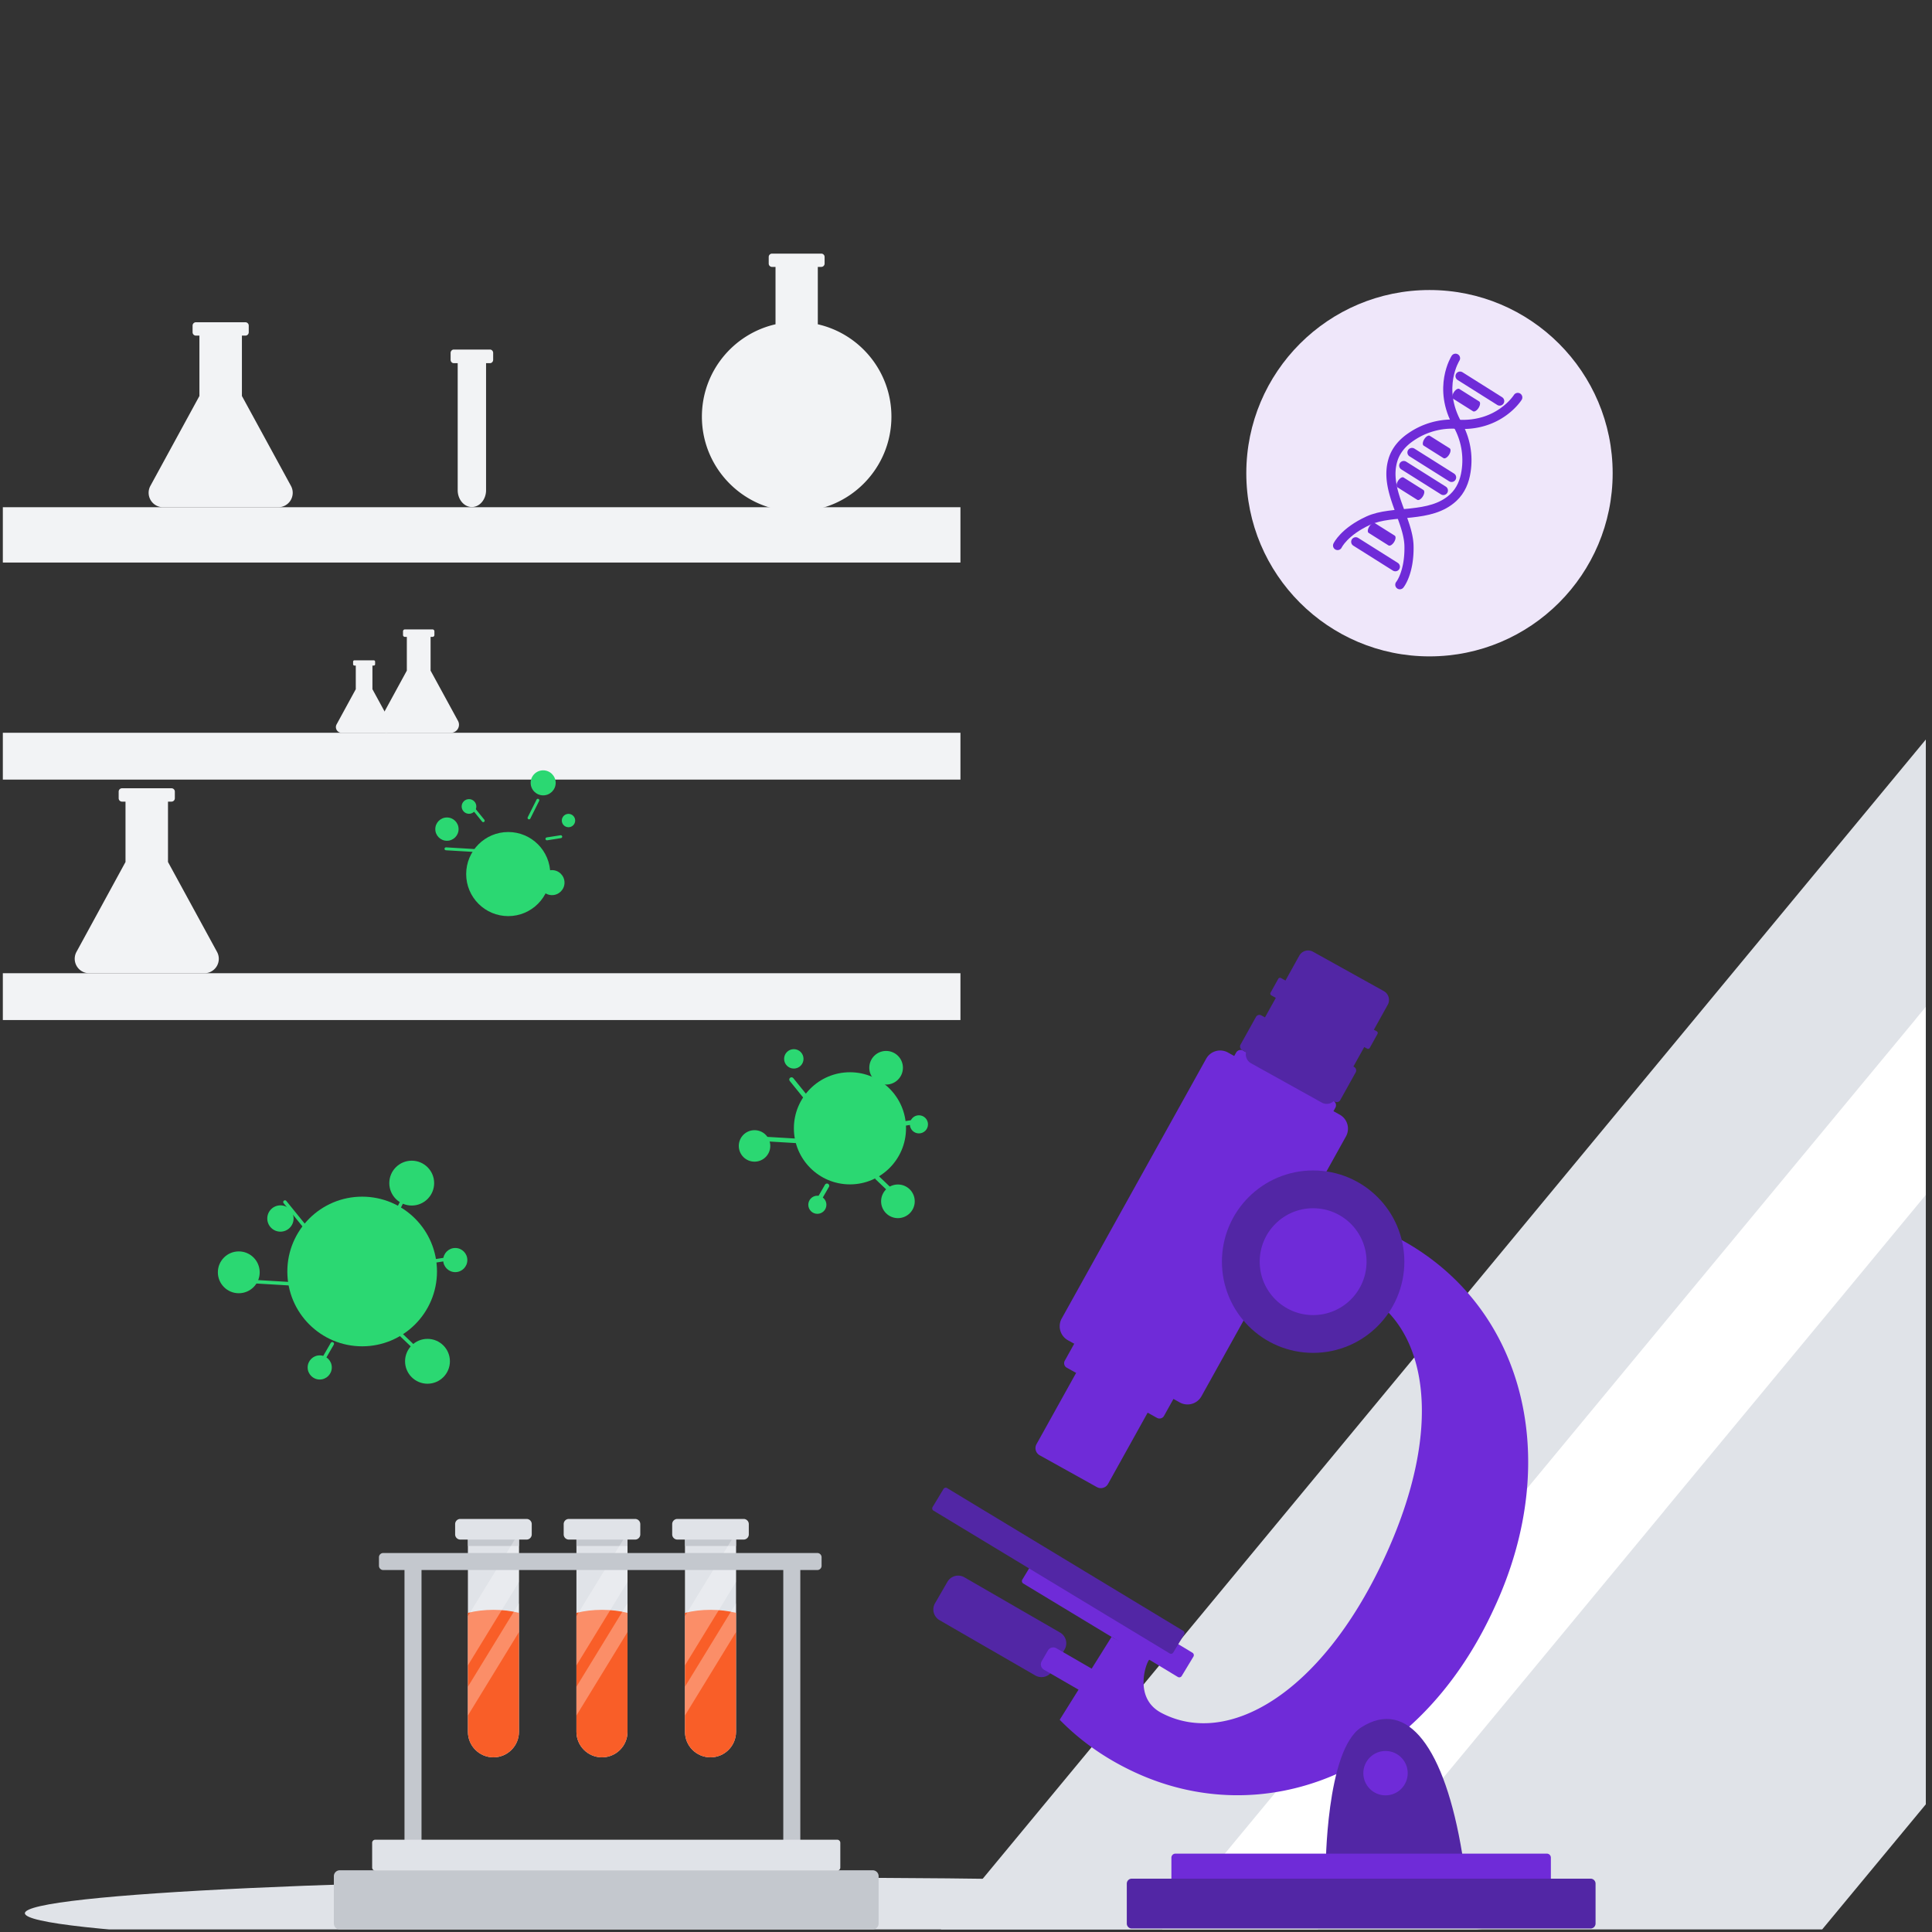 <svg viewBox="0 0 454 454" xmlns="http://www.w3.org/2000/svg" fill-rule="evenodd" clip-rule="evenodd" stroke-linecap="round" stroke-linejoin="round" stroke-miterlimit="1.5"><rect x="0" y="0" width="454" height="454" fill="#333333" stroke="none"/><g transform="scale(2.667)"><path fill="none" d="M0 0h170v170H0z"/><clipPath id="a"><path d="M0 0h170v170H0z"/></clipPath><g clip-path="url(#a)"><circle cx="934.464" cy="3465" r="60" fill="#efe7fa" transform="matrix(.269 0 0 .269 -125.419 -890.391)"/><path d="M111.894 134.969L82.893 170h77.661l9.13-11.021V65.16l-57.79 69.809z" fill="#e0e3e8"/><path d="M169.684 88.709v16.569l-7.189 8.691-1.301 1.57-14.54 17.55v.01l-12.25 14.799c0 .011-.01.011-.01.011l-18.29 22.09h-13.71l33.89-40.94 10.37-12.531 2.35-2.84 19.81-23.919v-.01l.87-1.05z" fill="#fff"/><path d="M137.493 168.575c0 1.732-30.288 3.136-67.65 3.136-37.362 0-67.65-1.404-67.65-3.136 0-1.732 30.288-3.136 67.65-3.136 37.362 0 67.65 1.404 67.65 3.136" fill="#e0e3e8" fill-rule="nonzero"/><path fill="#f2f3f5" d="M.25 44.69h84.375v4.875H.25zM.25 64.565h84.375v4.125H.25zM.25 85.75h84.375v4.125H.25z"/><path d="M17.57 29.572h-.307a.295.295 0 01-.294-.295v-.589c0-.162.132-.294.294-.294h4.36c.162 0 .294.132.294.294v.59a.295.295 0 01-.295.294h-.307v5.318l4.32 7.92a1.271 1.271 0 01-1.118 1.882H14.368a1.274 1.274 0 01-1.117-1.882l4.32-7.92v-5.318zM35.846 56.116h-.172a.165.165 0 01-.164-.164v-.33c0-.09.074-.164.164-.164h2.436c.091 0 .165.074.165.164v.33c0 .09-.074.164-.165.164h-.171v2.972l2.414 4.426a.71.71 0 01-.625 1.052h-5.671a.712.712 0 01-.625-1.052l2.414-4.426v-2.972z" fill="#f2f3f5"/><path d="M31.348 58.643h-.12a.115.115 0 01-.116-.116v-.23c0-.064.052-.116.116-.116h1.707c.064 0 .116.052.116.115v.231a.115.115 0 01-.116.116h-.12v2.083l1.692 3.102a.498.498 0 01-.438.737h-3.975a.5.5 0 01-.438-.737l1.692-3.102v-2.083zM11.059 70.632h-.308a.295.295 0 01-.295-.295v-.589c0-.162.132-.294.295-.294h4.36c.162 0 .294.132.294.294v.59a.295.295 0 01-.295.294h-.308v5.318l4.32 7.92a1.271 1.271 0 01-1.117 1.882H7.855a1.274 1.274 0 01-1.117-1.882l4.32-7.92v-5.318zM68.331 28.573v-5.055h-.306a.293.293 0 01-.293-.29v-.587c0-.164.132-.295.293-.295h4.338c.162 0 .293.13.293.295v.586c0 .16-.131.29-.293.29h-.306v5.056c3.712.844 6.486 4.17 6.486 8.137 0 4.61-3.74 8.352-8.349 8.352-4.608 0-8.35-3.743-8.35-8.352 0-3.968 2.775-7.293 6.487-8.137zM40.328 31.998h-.347c-.154 0-.278-.133-.278-.298v-.6c0-.166.124-.301.278-.301h3.194c.153 0 .278.135.278.3v.601c0 .165-.125.298-.278.298h-.347v11.19c0 .82-.56 1.486-1.25 1.486s-1.25-.665-1.25-1.486v-11.19z" fill="#f2f3f5"/><g><path d="M104.332 121.572a.455.455 0 00-.177-.619l-7.948-4.42a.455.455 0 00-.62.177l-1.768 3.18a.455.455 0 00.176.62l7.949 4.42c.22.121.496.043.619-.177l1.769-3.181z" fill="#6f2bd8"/><path d="M101.08 124.544a.722.722 0 00-.28-.981l-5.042-2.804a.722.722 0 00-.981.28l-3.451 6.206a.722.722 0 00.28.98l5.042 2.804a.722.722 0 00.98-.279l3.451-6.206zM108.747 93.043l.166-.296c.123-.221.4-.3.62-.18l7.948 4.421c.22.124.298.401.176.619l-.166.3.555.307a1.41 1.41 0 01.546 1.917l-12.729 22.89a1.407 1.407 0 01-1.916.547l-9.853-5.479a1.41 1.41 0 01-.547-1.916l12.73-22.89a1.41 1.41 0 011.916-.547l.554.307z" fill="#6f2bd8"/><path d="M113.262 86.394l1.218-2.19a.89.89 0 011.213-.345l6.233 3.465c.43.24.585.784.346 1.212l-1.219 2.193.25.14a.173.173 0 01.068.235l-.68 1.223a.178.178 0 01-.237.067l-.25-.138-.956 1.717.066.038a.35.35 0 01.135.476l-1.358 2.441a.35.35 0 01-.475.135l-.098-.052a.89.89 0 01-1.056.138l-6.233-3.465a.891.891 0 01-.438-.97l-.351-.196a.35.35 0 01-.135-.476l1.358-2.441a.35.35 0 01.475-.135l.319.176.956-1.721-.397-.218a.178.178 0 01-.068-.24l.68-1.219a.176.176 0 01.237-.07l.397.22z" fill="#5226a5"/><path d="M103.777 147.756a.25.25 0 00.343-.083l1.032-1.707a.25.25 0 00-.085-.343l-13.615-8.232a.25.25 0 00-.344.083l-1.032 1.707a.25.25 0 00.086.343l13.615 8.232z" fill="#6f2bd8"/><path d="M121.482 108.269c.213.097.425.187.636.285l.092.048c11.868 5.556 15.783 19.591 9.39 33.203-6.816 14.755-20.483 19.575-31.702 14.31-2.547-1.19-4.73-2.743-6.528-4.586l4.573-7.31c1.16.766 4.377 1.705 3.328 2.017-.201.061-1.513 3.339 1.064 4.69 5.802 3.052 13.999-1.622 19.545-13.436 5.687-12.108 3.735-20.96-2.107-23.698l-.093-.04a8.027 8.027 0 00-1.424-.521l3.226-4.962z" fill="#6f2bd8" fill-rule="nonzero"/><path d="M116.805 164.659s.02-10.457 3.129-12.457c4.083-2.622 7.368 1.81 8.899 11.126 1.53 9.316-12.028 1.33-12.028 1.33z" fill="#5226a5"/><path d="M136.294 166.88c.197 0 .354-.16.354-.356v-2.844a.354.354 0 00-.354-.356h-32.728a.354.354 0 00-.354.356v2.844c0 .197.157.356.354.356h32.728z" fill="#6f2bd8"/><path d="M140.148 169.921a.438.438 0 00.437-.44v-3.513a.438.438 0 00-.437-.439H99.719a.438.438 0 00-.437.44v3.513c0 .242.194.44.437.44h40.429zM103.056 145.681a.231.231 0 00.32-.078l.96-1.588a.231.231 0 00-.08-.319l-20.804-12.579a.231.231 0 00-.32.078l-.96 1.588a.231.231 0 00.08.32l20.804 12.578z" fill="#5226a5"/><circle cx="490.283" cy="3235" r="12" fill="#6f2bd8" stroke="#5226a5" stroke-width="6.27" transform="matrix(.531 0 0 .531 -144.64 -1606.62)"/><path d="M93.804 145.335c.3-.52.121-1.19-.4-1.49l-8.436-4.871a1.093 1.093 0 00-1.49.399l-1.094 1.892c-.3.52-.121 1.19.4 1.49l8.436 4.871c.522.301 1.191.121 1.491-.398l1.093-1.893z" fill="#5226a5"/><path d="M100.131 149.93a.546.546 0 00-.2-.745l-6.856-3.958a.546.546 0 00-.745.2l-.547.946c-.15.26-.06.594.2.745l6.856 3.958c.261.15.596.06.746-.2l.546-.946z" fill="#6f2bd8"/><circle cx="493.69" cy="3300.02" r="2.981" fill="#6f2bd8" transform="translate(-201.782 -2008.579) scale(.656)"/></g><g><path d="M77.415 165.31a.522.522 0 00-.521-.52H29.936a.522.522 0 00-.52.52v4.17c0 .287.233.522.52.522h46.958a.523.523 0 00.521-.523v-4.17z" fill="#c4c8ce"/><g transform="matrix(.375 0 0 .375 -276.21 -1431.41)"><path d="M884 4178c0-3.31-12-3.31-12 0v46c0 3.31 2.689 6 6 6s6-2.69 6-6v-46z" fill="#e0e3e8"/><clipPath id="b"><path d="M884 4178c0-3.31-12-3.31-12 0v46c0 3.31 2.689 6 6 6s6-2.69 6-6v-46z"/></clipPath><g clip-path="url(#b)"><path d="M884 4224.002c0 3.31-2.689 6-6 6s-6-2.69-6-6v-27.95c1.822-.46 3.856-.71 6-.71s4.178.25 6 .71v27.95z" fill="#f95e28"/><path d="M887 4177.74a.868.868 0 00-.868-.867h-16.264a.868.868 0 00-.868.867v1.734c0 .479.389.871.868.871h16.264a.871.871 0 00.868-.87v-1.735z" fill="#c4c8ce"/><path fill="#fff" fill-opacity=".3" d="M906.504 4163.785l-2.547-2.6-68.144 111.355 2.546 2.6zM904.5 4155.28l-4.356-4.449L832 4262.186l4.356 4.45z"/></g></g><path d="M56.415 134.288a.454.454 0 00-.455-.454H50.12a.454.454 0 00-.454.454v.908c0 .25.203.456.454.456h5.841c.251 0 .455-.205.455-.456v-.908z" fill="#e0e3e8"/><g transform="matrix(.375 0 0 .375 -266.648 -1431.41)"><path d="M884 4178c0-3.31-12-3.31-12 0v46c0 3.31 2.689 6 6 6s6-2.69 6-6v-46z" fill="#e0e3e8"/><clipPath id="c"><path d="M884 4178c0-3.31-12-3.31-12 0v46c0 3.31 2.689 6 6 6s6-2.69 6-6v-46z"/></clipPath><g clip-path="url(#c)"><path d="M884 4224.002c0 3.31-2.689 6-6 6s-6-2.69-6-6v-27.95c1.822-.46 3.856-.71 6-.71s4.178.25 6 .71v27.95z" fill="#f95e28"/><path d="M887 4177.74a.868.868 0 00-.868-.867h-16.264a.868.868 0 00-.868.867v1.734c0 .479.389.871.868.871h16.264a.871.871 0 00.868-.87v-1.735z" fill="#c4c8ce"/><path fill="#fff" fill-opacity=".3" d="M906.504 4163.785l-2.547-2.6-68.144 111.355 2.546 2.6zM904.5 4155.28l-4.356-4.449L832 4262.186l4.356 4.45z"/></g></g><path d="M65.977 134.288a.454.454 0 00-.454-.454h-5.841a.454.454 0 00-.455.454v.908c0 .25.204.456.455.456h5.841c.25 0 .454-.205.454-.456v-.908z" fill="#e0e3e8"/><g transform="matrix(.375 0 0 .375 -285.773 -1431.41)"><path d="M884 4178c0-3.31-12-3.31-12 0v46c0 3.31 2.689 6 6 6s6-2.69 6-6v-46z" fill="#e0e3e8"/><clipPath id="d"><path d="M884 4178c0-3.31-12-3.31-12 0v46c0 3.31 2.689 6 6 6s6-2.69 6-6v-46z"/></clipPath><g clip-path="url(#d)"><path d="M884 4224.002c0 3.31-2.689 6-6 6s-6-2.69-6-6v-27.95c1.822-.46 3.856-.71 6-.71s4.178.25 6 .71v27.95z" fill="#f95e28"/><path d="M887 4177.74a.868.868 0 00-.868-.867h-16.264a.868.868 0 00-.868.867v1.734c0 .479.389.871.868.871h16.264a.871.871 0 00.868-.87v-1.735z" fill="#c4c8ce"/><path fill="#fff" fill-opacity=".3" d="M906.504 4163.785l-2.547-2.6-68.144 111.355 2.546 2.6zM904.5 4155.28l-4.356-4.449L832 4262.186l4.356 4.45z"/></g></g><path d="M46.852 134.288a.454.454 0 00-.454-.454h-5.841a.454.454 0 00-.455.454v.908c0 .25.204.456.455.456h5.841c.25 0 .454-.205.454-.456v-.908z" fill="#e0e3e8"/><path d="M72.39 137.212a.375.375 0 00-.375-.376h-38.25a.375.375 0 00-.375.376v.749c0 .207.168.375.375.375h38.25a.375.375 0 00.375-.375v-.75z" fill="#c4c8ce"/><g><path d="M36.016 137.586a.375.375 0 00-.376.375v25.125c0 .207.168.375.376.375h.749a.375.375 0 00.375-.375v-25.125a.375.375 0 00-.375-.375h-.75z" fill="#c4c8ce"/></g><g><path d="M69.39 137.586a.375.375 0 00-.375.375v25.125c0 .207.168.375.376.375h.749a.375.375 0 00.375-.375v-25.125a.375.375 0 00-.375-.375h-.75z" fill="#c4c8ce"/></g><g><path d="M74.04 162.369a.273.273 0 00-.273-.272H33.062a.273.273 0 00-.272.272v2.18c0 .15.122.273.272.273h40.705c.15 0 .273-.123.273-.273v-2.18z" fill="#e0e3e8"/></g></g><g><circle cx="697" cy="4041" r="19" fill="#2bd872" transform="matrix(-.26 0 0 .26 256.109 -951.244)"/><circle cx="697" cy="4041" r="19" fill="#2bd872" transform="matrix(-.347 0 0 .347 273.769 -1290.196)"/><circle cx="697" cy="4041" r="19" fill="#2bd872" transform="matrix(-.073 0 0 .073 117.363 -194.026)"/><circle cx="697" cy="4041" r="19" fill="#2bd872" transform="matrix(-.097 0 0 .097 88.648 -279.873)"/><circle cx="697" cy="4041" r="19" fill="#2bd872" transform="matrix(-.045 0 0 .045 101.308 -88.549)"/><circle cx="697" cy="4041" r="19" fill="#2bd872" transform="matrix(-.061 0 0 .061 67.226 -139.138)"/><circle cx="697" cy="4041" r="19" fill="#2bd872" transform="matrix(-.078 0 0 .078 132.441 -221.118)"/><circle cx="697" cy="4041" r="19" fill="#2bd872" transform="matrix(-.104 0 0 .104 108.765 -316.02)"/><circle cx="697" cy="4041" r="19" fill="#2bd872" transform="matrix(-.078 0 0 .078 133.482 -209.35)"/><circle cx="697" cy="4041" r="19" fill="#2bd872" transform="matrix(-.104 0 0 .104 110.154 -300.32)"/><circle cx="697" cy="4041" r="19" fill="#2bd872" transform="matrix(-.042 0 0 .042 101.291 -63.57)"/><circle cx="697" cy="4041" r="19" fill="#2bd872" transform="matrix(-.056 0 0 .056 67.203 -105.81)"/><circle cx="697" cy="4041" r="19" fill="#2bd872" transform="matrix(-.042 0 0 .042 110.241 -70.656)"/><circle cx="697" cy="4041" r="19" fill="#2bd872" transform="matrix(-.056 0 0 .056 79.145 -115.272)"/><path d="M77.714 94.6l-1.041 2.082" fill="none" stroke="#2bd872" stroke-width=".398"/><path d="M35.745 105.218l-1.39 2.778" fill="none" stroke="#2bd872" stroke-width=".309"/><path d="M69.741 95.12l1.53 1.89" fill="none" stroke="#2bd872" stroke-width=".398"/><path d="M25.108 105.913l2.042 2.52" fill="none" stroke="#2bd872" stroke-width=".309"/><path d="M71.272 100.586l-4.394-.26" fill="none" stroke="#2bd872" stroke-width=".398"/><path d="M27.15 113.206l-5.862-.348" fill="none" stroke="#2bd872" stroke-width=".309"/><path d="M72.068 105.86l.797-1.38" fill="none" stroke="#2bd872" stroke-width=".398"/><path d="M28.213 120.242l1.062-1.84" fill="none" stroke="#2bd872" stroke-width=".309"/><path d="M78.591 105.011l-1.301-1.244" fill="none" stroke="#2bd872" stroke-width=".398"/><path d="M36.916 119.11l-1.737-1.66" fill="none" stroke="#2bd872" stroke-width=".309"/><path d="M80.414 98.881l-1.63.255" fill="none" stroke="#2bd872" stroke-width=".398"/><path d="M39.347 110.942l-2.175.34" fill="none" stroke="#2bd872" stroke-width=".309"/></g><g><circle cx="697" cy="4041" r="19" fill="#2bd872" transform="matrix(-.195 0 0 .195 180.695 -710.981)"/><circle cx="697" cy="4041" r="19" fill="#2bd872" transform="matrix(-.054 0 0 .054 77.018 -145.16)"/><circle cx="697" cy="4041" r="19" fill="#2bd872" transform="matrix(-.034 0 0 .034 65.021 -66.337)"/><circle cx="697" cy="4041" r="19" fill="#2bd872" transform="matrix(-.058 0 0 .058 88.285 -165.401)"/><circle cx="697" cy="4041" r="19" fill="#2bd872" transform="matrix(-.058 0 0 .058 89.063 -156.61)"/><circle cx="697" cy="4041" r="19" fill="#2bd872" transform="matrix(-.031 0 0 .031 65.009 -47.676)"/><circle cx="697" cy="4041" r="19" fill="#2bd872" transform="matrix(-.031 0 0 .031 71.697 -52.973)"/><path d="M47.391 70.51l-.778 1.556M41.434 70.9l1.144 1.411M42.578 74.984l-3.283-.195M43.173 78.924l.595-1.03M48.047 78.29l-.972-.93M49.408 73.721l-1.218.191" fill="none" stroke="#2bd872" stroke-width=".257"/></g><g><path d="M133.73 35.018s-1.637 2.621-5.372 2.361a6.39 6.39 0 00-4.029 1.115c-.703.474-1.317 1.13-1.59 2.012-.817 2.65 1.366 5.252 1.408 7.618.044 2.363-.808 3.395-.808 3.395" fill="none" stroke="#6f2bd8" stroke-width=".806"/><path d="M128.246 31.565s-1.657 2.608.191 5.864c.7 1.251.96 2.7.737 4.115-.125.84-.45 1.676-1.129 2.303-2.035 1.883-5.325 1.038-7.477 2.023-2.15.982-2.713 2.196-2.713 2.196M132.136 35.338l-3.491-2.198M127.9 42.065l-3.491-2.198M127.175 43.216l-3.49-2.198M122.944 49.935l-3.49-2.198" fill="none" stroke="#6f2bd8" stroke-width=".806"/><path d="M947 4255h11" fill="none" stroke="#6f2bd8" stroke-width="2.72" transform="rotate(-147.802 387.46 -766.002) scale(.188 -.375)"/><path d="M947 4255h11" fill="none" stroke="#6f2bd8" stroke-width="2.72" transform="rotate(-147.802 388.772 -770.547) scale(.188 -.375)"/><path d="M947 4255h11" fill="none" stroke="#6f2bd8" stroke-width="2.72" transform="rotate(-147.802 389.477 -772.987) scale(.188 -.375)"/><path d="M947 4255h11" fill="none" stroke="#6f2bd8" stroke-width="2.72" transform="rotate(-147.802 388.146 -768.377) scale(.188 -.375)"/></g></g></g></svg>